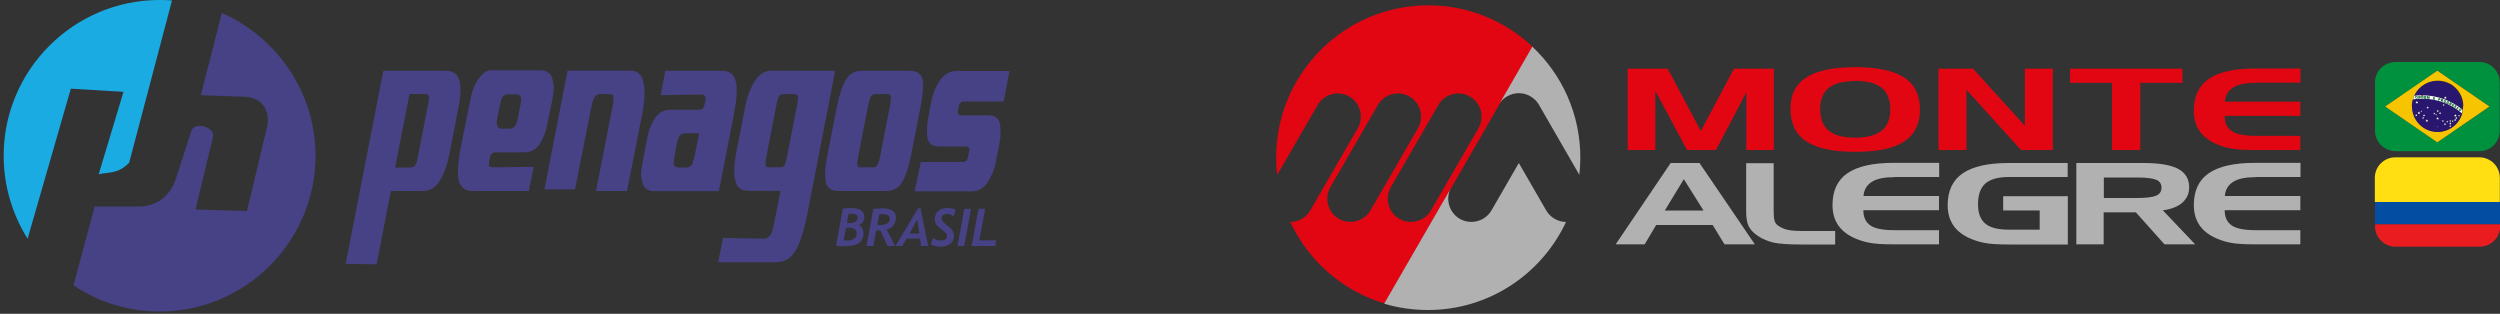 <?xml version="1.0" encoding="UTF-8"?>
<svg xmlns="http://www.w3.org/2000/svg" baseProfile="tiny" version="1.2" viewBox="0 0 150 18.83">
  <rect x="0" y="0" width="150" height="18.83" fill="#333333" stroke="none"/>
  <!-- Generator: Adobe Illustrator 28.7.1, SVG Export Plug-In . SVG Version: 1.2.0 Build 142)  -->
  <g>
    <g id="Camada_1">
      <g>
        <path d="M1.66,14.31l2.59-8.99,3.16.19-1.49,4.95c.6-.16,1.14.01,1.83-.7L10.32.03c-.25-.03-.5-.03-.75-.03C4.42,0,.22,4.2.22,9.34c0,1.83.53,3.53,1.43,4.98" fill="#1aabe3" fill-rule="evenodd"/>
        <path d="M4.41,17.12l1.27-4.73h2.66c1.07,0,1.89-.66,2.22-1.68l.92-2.85c.19-.59,1.43-.25,1.3.35l-1.05,4.36,3.09.09,1.19-4.98c.26-1.07-.34-1.84-1.27-1.87l-2.69-.1,1.26-4.93c3.29,1.45,5.62,4.74,5.62,8.56,0,5.15-4.2,9.35-9.35,9.35-1.9,0-3.69-.57-5.17-1.57" fill="#474286" fill-rule="evenodd"/>
        <path d="M24.69,10.05h-.98l.86-4.41h.98c.09,0,.15.04.18.13.03.07.01.22-.03.42l-.64,3.29c-.03.19-.09.34-.13.42-.06.09-.15.13-.23.13M22.6,15.85l.85-4.39h1.93c.42,0,.76-.2,1.02-.63.25-.42.44-.95.57-1.61l.53-2.74c.15-.67.16-1.2.07-1.62-.1-.41-.37-.61-.78-.61-2.02,0-2.02-.01-3.79,0l-2.26,11.58,1.84.03Z" fill="#474286" fill-rule="evenodd"/>
        <path d="M30.87,7.6c-.07.07-.18.12-.32.12h-.4c-.13,0-.22.01-.31-.15-.06-.15-.03-.28,0-.5l.13-.64c.09-.47.12-.5.18-.61.07-.1.19-.16.37-.16h.44c.13.01.22.04.28.13.03.06.03.22-.01.48l-.16.83c-.06.26-.12.44-.19.5M27.66,8.74c-.19,1-.23,1.7-.13,2.12.12.4.4.6.83.6h3.37l.29-1.45-2.44.03c-.13,0-.2-.03-.23-.1-.03-.07-.01-.19.01-.35.03-.16.07-.28.12-.35.06-.07.16-.1.28-.1h1.7c.4,0,.72-.18.94-.53.2-.35.32-.57.47-1.32l.28-1.35c.13-.76.07-.82,0-1.19-.09-.35-.32-.53-.75-.53h-2.55c-.44,0-.57-.1-1.01.34-.32.37-.5.82-.61,1.39l-.56,2.78Z" fill="#474286" fill-rule="evenodd"/>
        <path d="M34.05,4.26l-1.38,7.1h1.83l.97-4.89c.07-.4.22-.82.45-.82h.67c.12,0,.19.04.22.13.01.09.01.25-.03.47l-1.02,5.21h1.86l.91-4.6c.16-.81.18-1.45.07-1.93-.09-.47-.37-.7-.79-.69h-3.76Z" fill="#474286" fill-rule="evenodd"/>
        <path d="M40.79,8.11c.07-.07.19-.1.34-.12h.82l-.2,1.02c-.09.47-.18.75-.23.86-.07.12-.18.18-.37.18h-.42c-.15-.01-.23-.04-.28-.13-.04-.07-.04-.23.01-.48l.15-.83c.07-.28.13-.44.19-.5M39.29,7.1c-.2.35-.34.57-.48,1.32l-.26,1.35c-.15.75-.09.82,0,1.19.07.34.32.51.73.51h3.85l.88-4.49c.2-1,.25-1.71.13-2.12-.1-.4-.38-.61-.82-.61h-3.4s-.28,1.46-.28,1.46l2.44-.04c.13,0,.2.04.23.12.03.06.03.19,0,.35-.04.16-.07.28-.13.35-.06.06-.15.1-.28.1h-1.68c-.4,0-.72.18-.94.53Z" fill="#474286" fill-rule="evenodd"/>
        <path d="M46.59,6.23c.04-.2.09-.37.15-.45.06-.09.15-.13.23-.13h.72c.1,0,.16.04.19.13.01.09,0,.25-.04.45l-.63,3.23c-.03.2-.09.35-.13.45-.06.09-.13.13-.25.13h-.7c-.1,0-.18-.04-.19-.13-.01-.1-.01-.25.03-.45l.63-3.23ZM45.29,4.86c-.26.42-.47.95-.59,1.62l-.54,2.74c-.12.66-.15,1.2-.04,1.62.09.41.34.61.78.61h1.93l-.35,1.79v-.03c-.07.45-.16.75-.25.88-.09.15-.23.23-.44.23l-2.41-.04-.29,1.45h3.53c.45-.01.8-.22,1.07-.63.26-.38.51-1.1.72-2.11l1.7-8.74c-1.73-.01-1.87-.01-3.79-.01-.42,0-.76.2-1.01.61Z" fill="#474286" fill-rule="evenodd"/>
        <path d="M51.45,9.92c-.03-.1-.01-.25.03-.47l.63-3.22c.04-.2.09-.37.15-.45.06-.09.13-.13.23-.13h.76c.12,0,.18.04.2.13.01.09.01.25-.03.45l-.63,3.23c-.04.2-.09.35-.16.45-.04.09-.13.13-.25.13h-.76c-.1,0-.15-.04-.18-.13M50.77,4.76c-.22.35-.41.91-.56,1.67l-.56,2.85c-.15.75-.18,1.3-.1,1.67.09.34.34.51.75.51h2.88c.42,0,.75-.18.95-.53.2-.35.4-.91.54-1.65l.56-2.85c.15-.76.19-1.32.12-1.67-.09-.35-.34-.51-.76-.51h-2.88c-.41,0-.72.16-.94.51Z" fill="#474286" fill-rule="evenodd"/>
        <path d="M56.47,4.74c-.28.34-.47.79-.59,1.33l-.18.97c-.09.44-.1.83-.06,1.19.06.38.28.56.72.56h1.6c.09,0,.15.01.18.09.03.04.03.15-.01.29l-.03.15c-.01.15-.06.25-.1.31-.04.04-.12.09-.2.09h-2.55s-.37,1.76-.37,1.76h3.42c.4,0,.72-.18.95-.54.23-.35.41-.76.51-1.19,0-.03,0-.07.01-.09v-.09l.19-.92c.09-.44.09-.83.04-1.19-.04-.35-.29-.54-.72-.54h-1.6c-.09,0-.16-.01-.18-.07-.04-.03-.04-.1-.03-.19l.06-.29c.01-.1.06-.16.1-.19.04-.06.12-.09.2-.09h2.39l.35-1.83h-3.18c-.37,0-.67.16-.95.5" fill="#474286" fill-rule="evenodd"/>
        <path d="M59.71,14.76h-1.41l.41-2.23h.4l-.35,1.89h1.01l-.06.35ZM57.85,14.76h-.4l.41-2.23h.4l-.41,2.23ZM57.21,12.97c-.12-.09-.24-.13-.36-.13-.24,0-.36.09-.36.28,0,.08.06.17.19.28l.23.19c.07.06.12.11.15.13.03.03.06.07.09.12.03.05.05.1.07.15.02.05.02.1.02.16,0,.2-.08.36-.23.48-.15.12-.35.17-.59.17-.2,0-.39-.04-.57-.13l.13-.39c.14.1.29.15.47.15.11,0,.2-.02.27-.07.07-.05.11-.11.11-.2s-.06-.18-.19-.28l-.24-.19c-.07-.06-.12-.1-.15-.13-.03-.03-.05-.06-.08-.11-.03-.05-.05-.1-.06-.15-.01-.05-.02-.1-.02-.15,0-.21.07-.37.2-.49.14-.12.31-.18.53-.18.07,0,.17,0,.28.03.11.02.19.04.24.06l-.12.4ZM55.03,13.17l-.46.84h.59l-.13-.84ZM55.27,14.76l-.07-.45h-.8l-.26.45h-.41l1.36-2.27h.14l.46,2.27h-.41ZM52.75,12.87l-.11.63c.06,0,.11,0,.16,0,.38,0,.58-.12.58-.37,0-.1-.04-.18-.11-.22-.07-.04-.2-.06-.37-.06-.01,0-.06,0-.15.02ZM53.2,13.77l.5.99h-.45l-.43-.93c-.07,0-.15,0-.25-.01l-.17.94h-.41l.41-2.23c.3-.02.49-.03.58-.03.24,0,.43.05.57.14.14.09.21.23.21.4s-.05.33-.15.47c-.1.13-.24.22-.41.26ZM50.76,13.67l-.14.76s.09,0,.13,0c.2,0,.36-.03.48-.1.12-.07.17-.17.17-.3,0-.25-.16-.37-.49-.37-.05,0-.1,0-.15,0ZM50.91,12.84l-.1.55c.06,0,.12,0,.17,0,.15,0,.26-.03.35-.09.09-.06.13-.15.13-.27,0-.13-.12-.2-.35-.2-.05,0-.11,0-.19,0ZM51.54,13.51c.08.03.14.1.19.19.05.09.08.2.08.3,0,.26-.09.45-.27.58-.18.13-.47.19-.88.19-.13,0-.3,0-.5-.02l.41-2.23c.17-.02.32-.04.46-.04.56,0,.83.18.83.55,0,.1-.03.19-.09.28-.06.09-.13.15-.23.2Z" fill="#474286" fill-rule="evenodd"/>
        <path d="M135.33,4.97c-.59,0-1.04.09-1.34.28-.3.19-.47.47-.5.85h4.53v.85h-4.54c0,.43.15.73.43.92.28.19.76.28,1.42.28h2.69v.85h-2.77c-.61,0-1.09-.03-1.44-.1-.35-.07-.68-.18-.98-.33-.4-.2-.7-.46-.9-.78-.2-.32-.3-.7-.3-1.15,0-.86.3-1.5.9-1.91.6-.41,1.52-.62,2.78-.62h2.72v.85h-2.69Z" fill="#e20613"/>
        <polygon points="126.72 4.97 124.2 4.97 124.2 4.12 130.95 4.12 130.95 4.97 128.42 4.97 128.42 9 126.72 9 126.72 4.97" fill="#e20613"/>
        <polygon points="116.31 4.12 118.38 4.12 121.49 7.54 121.49 4.12 123.17 4.12 123.17 9 121.26 9 117.99 5.39 117.99 9 116.31 9 116.31 4.12" fill="#e20613"/>
        <path d="M107.43,6.51c0-.84.32-1.47.96-1.87.64-.41,1.62-.61,2.93-.61s2.3.21,2.93.62c.63.41.95,1.05.95,1.92s-.32,1.5-.95,1.92c-.63.42-1.61.62-2.93.62s-2.32-.21-2.95-.63c-.63-.42-.94-1.07-.94-1.97M111.31,4.86c-.7,0-1.23.14-1.58.41-.35.28-.52.69-.52,1.25,0,.6.17,1.04.51,1.32.34.28.87.42,1.59.42s1.24-.14,1.59-.42c.34-.28.52-.71.52-1.28s-.17-1.01-.52-1.29c-.35-.28-.87-.42-1.59-.42Z" fill="#e20613"/>
        <polygon points="97.66 4.12 100.06 4.12 102.05 7.86 104.04 4.12 106.43 4.12 106.43 9 104.78 9 104.78 5.54 102.96 9 101.22 9 99.32 5.45 99.32 9 97.66 9 97.66 4.12" fill="#e20613"/>
        <path d="M135.33,10.63c-.59,0-1.04.09-1.34.28-.3.19-.47.47-.5.85h4.53v.85h-4.54c0,.43.15.73.43.92.28.19.76.28,1.42.28h2.69v.85h-2.77c-.61,0-1.09-.03-1.44-.1-.35-.07-.68-.18-.98-.33-.4-.2-.7-.46-.9-.78-.2-.32-.3-.7-.3-1.15,0-.86.3-1.5.9-1.91.6-.41,1.52-.62,2.78-.62h2.72v.85h-2.69Z" fill="#b1b1b1"/>
        <path d="M128.24,10.65h-2.01v1.23h2.01c.54,0,.92-.05,1.13-.14.21-.09.32-.25.32-.48s-.1-.38-.31-.47c-.21-.09-.59-.14-1.14-.14M124.59,9.78h4.03c.94,0,1.63.12,2.07.35.44.24.66.61.66,1.11,0,.37-.14.68-.41.92-.27.24-.66.39-1.17.46l1.94,2.04h-1.84l-1.72-1.92h-1.93v1.92h-1.64v-4.88Z" fill="#b1b1b1"/>
        <path d="M120.19,12.63v-.86h3.88v2.9h-3.53c-.65,0-1.15-.03-1.5-.1-.35-.07-.67-.18-.98-.33-.4-.2-.7-.46-.9-.78-.2-.32-.3-.7-.3-1.15,0-.86.3-1.5.9-1.91.6-.41,1.52-.62,2.77-.62h3.53v.84h-3.53c-.64,0-1.11.13-1.41.39-.29.26-.44.68-.44,1.25,0,.53.15.92.44,1.16.29.24.76.36,1.41.36h1.85v-1.15h-2.19Z" fill="#b1b1b1"/>
        <path d="M113.65,10.63c-.59,0-1.04.09-1.34.28-.3.19-.47.47-.5.85h4.53v.85h-4.54c0,.43.15.73.43.92.28.19.76.28,1.42.28h2.69v.85h-2.77c-.61,0-1.09-.03-1.44-.1-.35-.07-.68-.18-.98-.33-.4-.2-.7-.46-.9-.78-.2-.32-.3-.7-.3-1.15,0-.86.3-1.5.9-1.91.6-.41,1.52-.62,2.78-.62h2.72v.85h-2.69Z" fill="#b1b1b1"/>
        <path d="M108.05,14.67c-.73,0-1.27-.04-1.62-.11-.35-.08-.67-.21-.95-.4-.26-.17-.44-.36-.55-.57-.11-.21-.16-.51-.16-.9v-2.9h1.65v2.87c0,.29.02.49.06.6.04.12.11.21.21.28.16.11.35.2.57.25.23.05.54.07.94.07h1.91v.81h-2.07Z" fill="#b1b1b1"/>
        <path d="M101.03,10.75l-1.14,1.88h2.32l-1.18-1.88ZM100.23,9.78h1.74l3.32,4.88h-1.82l-.71-1.16h-3.39l-.69,1.16h-1.74l3.3-4.88Z" fill="#b1b1b1"/>
        <path d="M83.96,13.13h0c.66.38,1.52.15,1.9-.51l2.85-4.93c.38-.66.15-1.52-.51-1.9h0c-.66-.38-1.52-.15-1.9.51l-2.85,4.93c-.38.66-.15,1.52.51,1.9M80.33,13.13h0c.66.38,1.52.15,1.9-.51l2.85-4.93c.38-.66.15-1.52-.51-1.9-.66-.38-1.52-.15-1.9.51l-2.85,4.93c-.38.66-.15,1.52.51,1.9ZM85.69.32c2.42,0,4.63.94,6.27,2.49l-1.93,3.35c-.05.07-.1.15-.14.23l-2.79,4.84s-.03.06-.05.09l-3.98,6.89c-2.51-.75-4.56-2.55-5.65-4.89.48,0,.94-.25,1.2-.7l2.85-4.93c.38-.66.15-1.52-.51-1.9-.66-.38-1.52-.15-1.9.51l-2.43,4.2c-.04-.34-.06-.69-.06-1.04,0-5.05,4.09-9.14,9.14-9.14Z" fill="#e20613" fill-rule="evenodd"/>
        <path d="M87.03,11.32c-.31.65-.07,1.45.56,1.81.66.38,1.52.15,1.9-.51l1.64-2.84,1.64,2.84c.25.44.72.69,1.19.7-1.46,3.12-4.62,5.28-8.28,5.28-.91,0-1.8-.13-2.63-.38l3.98-6.89ZM91.95,2.81c1.77,1.67,2.87,4.03,2.87,6.65,0,.35-.02.7-.06,1.03l-2.37-4.11c-.12-.24-.31-.46-.56-.6h0c-.22-.13-.46-.19-.7-.19-.24,0-.48.06-.7.19h0c-.17.1-.31.22-.42.37l1.93-3.35Z" fill="#b1b1b1" fill-rule="evenodd"/>
      </g>
      <g>
        <rect x="142.5" y="4.94" width="0" height="2.9" fill="none"/>
        <path d="M149.98,7.84v-2.9c0-.68-.54-1.22-1.21-1.22h-5.03c-.68,0-1.24.54-1.24,1.22v2.9c0,.68.56,1.23,1.24,1.23h5.03c.68,0,1.21-.55,1.21-1.23ZM146.25,8.54l-3.13-2.15,3.13-2.15,3.13,2.15-3.13,2.15Z" fill="#00913e"/>
        <path d="M143.11,6.39l3.13,2.15,3.13-2.15-3.13-2.15-3.13,2.15ZM147.78,6.39c0,.06,0,.12-.01.18,0,0,0,0,0,0,0,.04-.01.08-.02.12,0,0,0,0,0,0,0,.02,0,.04-.01.06,0,.01,0,.02,0,.04,0,0,0,0,0,0,0,0,0,0,0,0-.18.64-.77,1.11-1.47,1.11-.84,0-1.53-.68-1.53-1.53s.68-1.53,1.53-1.53,1.53.68,1.53,1.53Z" fill="#f7c401"/>
        <path d="M144.72,6.39c0,.84.68,1.53,1.53,1.53.7,0,1.29-.47,1.47-1.11-.64-.55-1.47-.88-2.38-.88-.19,0-.37.01-.55.04.02-.08.05-.15.08-.22.15-.02.31-.03.47-.03.92,0,1.76.32,2.42.86,0-.06.01-.12.01-.18,0-.84-.68-1.53-1.53-1.53s-1.53.68-1.53,1.53ZM146.28,7.63h-.02s-.02,0-.02,0v-.02s-.01-.01-.01-.01h.02s0-.02,0-.02v.02s.03,0,.03,0h-.02s0,.04,0,.04ZM146.31,7.18l-.05-.03-.05.03v-.06s-.03-.04-.03-.04h.06s.02-.06.02-.06l.02.06h.06s-.05.04-.05.04v.06ZM147.05,7.62l-.04-.02-.04.02v-.04s-.02-.03-.02-.03h.04s.02-.04.02-.04l.02.04h.04s-.03.03-.03.03v.04ZM147.35,7.26l-.04-.03-.04.03v-.05s-.03-.03-.03-.03h.05s.02-.05.02-.05l.02.05h.05s-.04.04-.04.04v.05ZM147.53,6.92l.02-.04.02.04h.04s-.03.03-.03.03v.04s-.03-.02-.03-.02l-.04.02v-.04s-.02-.03-.02-.03h.04ZM147.42,7.14l-.04-.03-.04.03v-.05s-.03-.03-.03-.03h.05s.02-.05.02-.05l.02.05h.05s-.04.04-.04.04v.05ZM147.3,6.9l.02-.06.02.06h.06s-.05.04-.05.04v.06s-.04-.03-.04-.03l-.05.03v-.06s-.03-.04-.03-.04h.06ZM147.15,7.25l.02-.04.02.04h.04s-.03.03-.03.03v.04s-.03-.02-.03-.02l-.04.02v-.04s-.02-.03-.02-.03h.04ZM147,7.24l.02-.04.02.04h.04s-.03.03-.03.03v.04s-.03-.02-.03-.02l-.04.02v-.04s-.02-.03-.02-.03h.04ZM147,7.39l.02-.05.02.05h.05s-.04.04-.04.04v.05s-.03-.03-.03-.03l-.04.03v-.05s-.03-.03-.03-.03h.05ZM146.82,7.28l.02-.04.02.04h.04s-.03.03-.03.03v.04s-.03-.02-.03-.02l-.04.02v-.04s-.02-.03-.02-.03h.04ZM146.7,7.38l.02.05h.05s-.04.04-.04.04v.05s-.03-.03-.03-.03l-.04.03v-.05s-.03-.03-.03-.03h.05s.02-.05.02-.05ZM146.6,6.28l.02-.04.02.04h.04s-.03.03-.03.03v.04s-.03-.02-.03-.02l-.04.02v-.04s-.02-.03-.02-.03h.04ZM146.56,7.24l.02-.04.02.04h.04s-.03.03-.03.03v.04s-.03-.02-.03-.02l-.04.02v-.04s-.02-.03-.02-.03h.04ZM146.39,6.77l.02-.05.02.05h.05s-.04.04-.04.04v.05s-.03-.03-.03-.03l-.04.03v-.05s-.03-.03-.03-.03h.05ZM146.25,6.64l.02-.05.02.05h.05s-.04.04-.04.04v.05s-.03-.03-.03-.03l-.04.03v-.05s-.03-.03-.03-.03h.05ZM146.15,6.87v-.03s.02.03.02.03h.03s-.02.02-.02.02v.03s-.02-.02-.02-.02l-.03.02v-.03s-.02-.02-.02-.02h.03ZM146.04,6.79l.02-.04.02.04h.04s-.03.03-.03.03v.04s-.03-.02-.03-.02l-.04.02v-.04s-.02-.03-.02-.03h.04ZM145.64,6.43l.02-.05.02.05h.05s-.04.04-.04.04v.05s-.03-.03-.03-.03l-.04.03v-.05s-.03-.03-.03-.03h.05ZM145.59,7.21l.02-.06.02.06h.06s-.05.04-.05.04v.06s-.04-.03-.04-.03l-.05.03v-.06s-.03-.04-.03-.04h.06ZM145.43,6.9l.02-.05.02.05h.05s-.04.04-.04.04v.05s-.03-.03-.03-.03l-.04.03v-.05s-.03-.03-.03-.03h.05ZM145.37,7.06l.02-.04.02.04h.04s-.03.03-.03.03v.04s-.03-.02-.03-.02l-.04.02v-.04s-.02-.03-.02-.03h.04ZM145.26,6.66v-.03s.02.03.02.03h.03s-.02.02-.02.02v.03s-.02-.02-.02-.02l-.03.02v-.03s-.02-.02-.02-.02h.03ZM145.14,6.69l.02.06h.06s-.05.04-.05.04v.06s-.04-.03-.04-.03l-.05.03v-.06s-.03-.04-.03-.04h.06s.02-.06.02-.06ZM144.99,6.11l.02-.06.02.06h.06s-.05.04-.05.04v.06s-.04-.03-.04-.03l-.05.03v-.06s-.03-.04-.03-.04h.06ZM144.96,6.89l.02-.05.02.05h.05s-.04.04-.04.04v.05s-.03-.03-.03-.03l-.04.03v-.05s-.03-.03-.03-.03h.05ZM146.7,5.83l.02-.06.02.06h.06s-.05.04-.05.04v.06s-.04-.03-.04-.03l-.05.03v-.06s-.03-.04-.03-.04h.06Z" fill="#28166f"/>
        <path d="M147.73,6.76s0,.02,0,.04c0-.01,0-.02,0-.04Z" fill="#28166f"/>
        <path d="M147.74,6.7s0,0,0,0c0,0,0,0,0,0Z" fill="#28166f"/>
        <polygon points="147.51 6.99 147.54 6.97 147.58 6.99 147.57 6.95 147.6 6.93 147.56 6.92 147.54 6.88 147.53 6.92 147.49 6.93 147.52 6.95 147.51 6.99" fill="#fff"/>
        <polygon points="146.8 7.35 146.84 7.33 146.87 7.35 146.86 7.31 146.89 7.28 146.85 7.28 146.84 7.24 146.82 7.28 146.78 7.28 146.81 7.31 146.8 7.35" fill="#fff"/>
        <polygon points="146.98 7.47 147.02 7.45 147.06 7.47 147.05 7.42 147.09 7.39 147.04 7.39 147.02 7.34 147 7.39 146.95 7.39 146.99 7.42 146.98 7.47" fill="#fff"/>
        <polygon points="146.98 7.32 147.02 7.29 147.05 7.32 147.04 7.27 147.07 7.25 147.03 7.24 147.02 7.2 147 7.24 146.96 7.25 146.99 7.27 146.98 7.32" fill="#fff"/>
        <polygon points="147.13 7.32 147.17 7.29 147.2 7.32 147.19 7.28 147.22 7.25 147.18 7.25 147.17 7.21 147.15 7.25 147.11 7.25 147.14 7.28 147.13 7.32" fill="#fff"/>
        <polygon points="146.58 6.35 146.61 6.33 146.65 6.35 146.64 6.31 146.67 6.28 146.63 6.28 146.61 6.24 146.6 6.28 146.55 6.28 146.59 6.31 146.58 6.35" fill="#fff"/>
        <polygon points="146.67 7.46 146.65 7.51 146.7 7.48 146.74 7.51 146.73 7.46 146.76 7.43 146.71 7.43 146.7 7.38 146.68 7.43 146.63 7.43 146.67 7.46" fill="#fff"/>
        <polygon points="146.28 7.08 146.26 7.02 146.23 7.08 146.17 7.08 146.22 7.12 146.21 7.18 146.26 7.14 146.31 7.18 146.29 7.12 146.34 7.08 146.28 7.08" fill="#fff"/>
        <polygon points="146.53 7.31 146.57 7.29 146.61 7.31 146.6 7.27 146.63 7.24 146.59 7.24 146.57 7.2 146.56 7.24 146.51 7.24 146.55 7.27 146.53 7.31" fill="#fff"/>
        <polygon points="147.03 7.55 147.02 7.51 147 7.55 146.96 7.56 146.99 7.58 146.98 7.62 147.02 7.6 147.05 7.62 147.04 7.58 147.08 7.56 147.03 7.55" fill="#fff"/>
        <polygon points="147.33 7.18 147.31 7.13 147.29 7.18 147.24 7.18 147.28 7.21 147.27 7.26 147.31 7.23 147.35 7.26 147.34 7.21 147.38 7.18 147.33 7.18" fill="#fff"/>
        <polygon points="147.4 7.06 147.38 7.01 147.36 7.06 147.31 7.06 147.35 7.09 147.34 7.14 147.38 7.11 147.42 7.14 147.41 7.09 147.45 7.06 147.4 7.06" fill="#fff"/>
        <polygon points="147.27 7 147.32 6.97 147.37 7 147.36 6.94 147.4 6.9 147.34 6.9 147.32 6.85 147.3 6.9 147.24 6.9 147.29 6.94 147.27 7" fill="#fff"/>
        <polygon points="145.56 7.31 145.61 7.28 145.66 7.31 145.65 7.25 145.69 7.21 145.63 7.21 145.61 7.15 145.59 7.21 145.53 7.21 145.58 7.25 145.56 7.31" fill="#fff"/>
        <polygon points="146.36 6.85 146.4 6.82 146.45 6.85 146.43 6.8 146.47 6.77 146.42 6.77 146.4 6.72 146.39 6.77 146.34 6.77 146.37 6.8 146.36 6.85" fill="#fff"/>
        <polygon points="145.35 7.13 145.39 7.11 145.43 7.13 145.41 7.09 145.45 7.06 145.41 7.06 145.39 7.02 145.37 7.06 145.33 7.06 145.36 7.09 145.35 7.13" fill="#fff"/>
        <polygon points="145.25 6.72 145.28 6.7 145.3 6.72 145.29 6.68 145.32 6.66 145.29 6.66 145.28 6.63 145.26 6.66 145.23 6.66 145.26 6.68 145.25 6.72" fill="#fff"/>
        <polygon points="144.96 6.21 145.01 6.18 145.06 6.21 145.05 6.16 145.09 6.12 145.03 6.11 145.01 6.06 144.99 6.11 144.93 6.12 144.97 6.16 144.96 6.21" fill="#fff"/>
        <polygon points="146.67 5.93 146.72 5.9 146.77 5.93 146.76 5.87 146.8 5.83 146.74 5.83 146.72 5.78 146.7 5.83 146.64 5.83 146.68 5.87 146.67 5.93" fill="#fff"/>
        <polygon points="144.93 6.97 144.98 6.94 145.02 6.97 145.01 6.92 145.04 6.89 144.99 6.89 144.98 6.84 144.96 6.89 144.91 6.89 144.95 6.92 144.93 6.97" fill="#fff"/>
        <polygon points="145.1 6.79 145.09 6.85 145.14 6.82 145.19 6.85 145.17 6.79 145.22 6.75 145.16 6.75 145.14 6.69 145.11 6.75 145.05 6.75 145.1 6.79" fill="#fff"/>
        <polygon points="146.14 6.93 146.16 6.91 146.19 6.93 146.18 6.9 146.21 6.88 146.18 6.87 146.16 6.84 146.15 6.87 146.12 6.88 146.15 6.9 146.14 6.93" fill="#fff"/>
        <polygon points="146.02 6.86 146.05 6.84 146.09 6.86 146.08 6.82 146.11 6.79 146.07 6.79 146.05 6.75 146.04 6.79 145.99 6.79 146.03 6.82 146.02 6.86" fill="#fff"/>
        <polygon points="146.27 7.6 146.26 7.57 146.25 7.6 146.23 7.6 146.25 7.61 146.24 7.63 146.26 7.62 146.28 7.63 146.27 7.61 146.29 7.6 146.27 7.6" fill="#fff"/>
        <polygon points="145.4 6.98 145.44 6.95 145.49 6.98 145.47 6.93 145.51 6.9 145.46 6.9 145.44 6.85 145.43 6.9 145.38 6.9 145.41 6.93 145.4 6.98" fill="#fff"/>
        <polygon points="145.61 6.51 145.66 6.49 145.7 6.51 145.69 6.47 145.73 6.43 145.68 6.43 145.66 6.38 145.64 6.43 145.59 6.43 145.63 6.47 145.61 6.51" fill="#fff"/>
        <polygon points="146.22 6.72 146.26 6.69 146.31 6.72 146.29 6.67 146.33 6.64 146.28 6.64 146.26 6.59 146.25 6.64 146.2 6.64 146.23 6.67 146.22 6.72" fill="#fff"/>
        <path d="M144.87,5.74c-.03.07-.06.14-.08.22.18-.03.36-.04.55-.04.91,0,1.74.33,2.38.88,0,0,0,0,0,0,0,0,0,0,0,0,0-.01,0-.02,0-.04,0-.02,0-.04.01-.06,0,0,0,0,0,0,0-.04.02-.08.02-.12,0,0,0,0,0,0-.66-.54-1.51-.86-2.42-.86-.16,0-.32,0-.47.03ZM145.04,5.89s-.03.02-.05.02c-.02,0-.04,0-.05-.02-.01-.01-.02-.03-.02-.05,0-.02,0-.04.01-.05.01-.01.03-.02.05-.02.02,0,.04,0,.05.02.01.01.02.03.02.05,0,.02,0,.04-.01.05ZM145.2,5.89s0,0,0,0,0,0,0-.01h0s0-.03,0-.03c0,0,0,0-.02,0h-.03s0,.05,0,.05h-.03s0-.14,0-.14h.07s.03,0,.03,0c0,0,.01.02.01.03,0,0,0,.02,0,.02,0,0,0,0-.01.01,0,0,.01,0,.01,0,0,0,0,.01,0,.02v.02s0,0,0,0c0,0,0,.01,0,.01h0s-.03,0-.03,0ZM147.55,6.55s.03-.03.05-.03c.02,0,.03,0,.05.01.02.01.03.03.03.04,0,.02,0,.04-.02.05-.01.02-.03.03-.05.03-.02,0-.03,0-.05-.01-.02-.01-.03-.03-.03-.04,0-.02,0-.04.02-.05ZM147.4,6.48l.02.02s0,.01,0,.02c0,0,0,.01.02.02,0,0,.01,0,.02,0,0,0,0,0,.01,0,0,0,0-.02-.02-.04,0,0,0,0,0,0,0,0,0,0,0,0,0,0-.01-.02-.02-.02,0,0,0-.01,0-.02,0,0,0-.01,0-.02,0-.01.02-.02.03-.02.01,0,.02,0,.04.01.01,0,.02.02.02.03,0,.01,0,.02,0,.03l-.02-.02s0-.01,0-.02c0,0,0-.01-.01-.02,0,0-.01,0-.02,0,0,0,0,0-.01,0,0,0,0,.01.01.03,0,0,0,0,0,0,0,0,.01.01.01.02,0,0,0,0,0,.01,0,0,0,.01,0,.02,0,0,0,.01,0,.02,0,.01-.02.02-.03.02-.01,0-.03,0-.04-.01-.01,0-.02-.02-.03-.03,0-.01,0-.02,0-.04ZM147.28,6.4s0,.01,0,.02c0,0,0,.01.02.02,0,0,.01,0,.02,0,0,0,0,0,.01,0,0,0,0-.02-.02-.04h0s0,0,0,0c0,0-.02-.02-.02-.02,0,0,0-.01,0-.02,0,0,0-.01,0-.02,0-.01.02-.02.03-.02.01,0,.02,0,.04.01.01,0,.02.02.03.03,0,.01,0,.02,0,.03h-.02s0-.03,0-.03c0,0,0-.01-.01-.01,0,0-.01,0-.02,0,0,0,0,0-.01,0,0,0,0,.01.01.03,0,0,0,0,0,0,0,0,.01.01.02.02,0,0,0,0,0,0,0,0,0,.01,0,.02,0,0,0,.01,0,.02,0,.01-.02.02-.03.02-.01,0-.03,0-.04-.01-.01,0-.02-.02-.03-.03,0-.01,0-.02,0-.04h.02ZM147.17,6.23l.09.05v.02s-.07-.03-.07-.03v.03s.04.03.04.03v.02s-.07-.03-.07-.03l-.02.03.07.04v.02s-.1-.05-.1-.05l.07-.12ZM147.01,6.15l.06.03s.02.01.03.02c0,0,0,.02,0,.03,0,0,0,.01-.01.02,0,0-.01,0-.02,0,0,0,0,0,0,.01,0,0,0,.01,0,.02h0s0,.02,0,.02c0,0,0,.01,0,.02h0s-.03,0-.03,0c0,0,0,0,0,0,0,0,0,0,0,0h0s0-.03,0-.03c0,0,0,0-.01-.01h-.03s-.02.03-.02.03h-.03s.06-.13.06-.13ZM146.81,6.13s.02-.03.04-.04c.02,0,.03,0,.05,0,.02,0,.03.02.03.03,0,.01,0,.02,0,.04h-.03s0-.02,0-.03c0,0,0,0-.02-.01-.01,0-.02,0-.03,0,0,0-.02.01-.02.03,0,.01,0,.03,0,.04,0,.01,0,.02.02.02,0,0,.02,0,.02,0,0,0,.01,0,.02-.02h-.03s0-.03,0-.03l.05.02-.03.07h-.02s0-.02,0-.02c0,0-.01,0-.02,0,0,0-.01,0-.02,0-.02,0-.03-.02-.03-.04,0-.02,0-.04,0-.05ZM146.63,6.06s.02-.03.03-.04c.02,0,.03,0,.05,0,.02,0,.03.02.04.03,0,.02,0,.03,0,.06,0,.02-.02.03-.03.04-.02,0-.03,0-.05,0-.02,0-.03-.02-.04-.03,0-.02,0-.03,0-.06ZM146.49,5.94l.06.02s.02.01.03.02c0,0,0,.02,0,.03,0,0,0,.01-.01.02,0,0-.01,0-.02,0,0,0,0,0,0,.01,0,0,0,.01,0,.02v.02s0,0,0,0c0,0,0,.01,0,.02h0s-.03,0-.03,0c0,0,0,0,0,0,0,0,0,0,0,0h0s0-.03,0-.03c0,0,0,0-.01,0h-.03s-.02.04-.02.04h-.03s.04-.14.04-.14ZM146.33,5.89l.06.02s.02.01.03.02c0,0,0,.02,0,.03,0,.01,0,.02-.02.03,0,0-.02,0-.03,0h-.03s-.01.04-.01.04h-.03s.04-.14.04-.14ZM146.01,5.82l.1.02v.02s-.07-.01-.07-.01v.03s.06.01.06.01v.02s-.07-.01-.07-.01v.03s.07.02.07.02v.02s-.11-.02-.11-.02l.03-.13ZM145.63,5.77h.04s.02.11.02.11l.04-.1h.04s-.01.14-.01.14h-.03s.01-.11.01-.11l-.04.11h-.03s-.02-.12-.02-.12v.11s-.04,0-.04,0v-.14ZM145.47,5.76h.1s0,.03,0,.03h-.07s0,.03,0,.03h.06s0,.03,0,.03h-.07s0,.03,0,.03h.07s0,.03,0,.03h-.1s0-.14,0-.14ZM145.39,5.77s.01.03.01.05c0,.01,0,.02,0,.03,0,0,0,.02-.02.02,0,0-.01,0-.02,0,0,0-.02,0-.03,0h-.05s0-.14,0-.14h.05s.04,0,.05.02Z" fill="#fff"/>
        <path d="M146.68,6.12s.02,0,.03,0c0,0,.02-.02.02-.03,0-.01,0-.03,0-.04,0-.01-.01-.02-.02-.02-.01,0-.02,0-.03,0,0,0-.02.02-.02.03,0,.01,0,.03,0,.04,0,.01.01.02.02.02Z" fill="#fff"/>
        <path d="M145.37,5.86s0-.02,0-.03c0-.02,0-.03,0-.03,0,0-.01-.01-.03-.01h-.03s0,.09,0,.09h.02s.02,0,.03,0Z" fill="#fff"/>
        <path d="M145.01,5.8s-.02-.01-.03,0c-.01,0-.02,0-.03.01,0,0,0,.02,0,.04,0,.01,0,.03.01.03,0,0,.02.01.03.01.01,0,.02,0,.03-.01,0,0,0-.02,0-.04,0-.01,0-.03-.01-.03Z" fill="#fff"/>
        <path d="M145.17,5.78h-.03s0,.04,0,.04h.03s.01,0,.02,0c0,0,0,0,0-.01,0,0,0-.01,0-.01,0,0,0,0-.01,0Z" fill="#fff"/>
        <path d="M147.58,6.63s.02,0,.03,0c.01,0,.02,0,.03-.02,0-.01.01-.02.01-.03,0-.01,0-.02-.02-.03,0,0-.02,0-.03,0-.01,0-.02,0-.03.02,0,.01-.01.02-.01.03,0,.01,0,.02.01.03Z" fill="#fff"/>
        <path d="M146.38,5.96s0,0,0-.01c0,0,0-.01,0-.02,0,0,0,0-.01,0h-.03s-.01.03-.01.03h.03s.01,0,.02,0Z" fill="#fff"/>
        <path d="M147.06,6.23s0,0,.01-.01c0,0,0,0,0-.01s0,0-.01-.01l-.03-.02-.02.03h.03s.01.02.02.02Z" fill="#fff"/>
        <path d="M146.55,6.01s0,0,0-.01c0,0,0-.01,0-.01,0,0,0,0-.01,0h-.03s-.01.02-.01.02h.03s.01.01.02.01Z" fill="#fff"/>
        <path d="M145.22,5.87h0s0-.02,0-.02c0,0,0-.02,0-.02,0,0,0,0-.01,0,0,0,.01,0,.01-.01,0,0,0-.01,0-.02,0-.01,0-.02-.01-.03,0,0-.02,0-.03,0h-.07s0,.14,0,.14h.03s0-.05,0-.05h.03s.01,0,.02,0c0,0,0,0,0,.02h0s0,.02,0,.02,0,0,0,0h.03s0,0,0,0c0,0,0,0,0-.01ZM145.19,5.81s0,0-.02,0h-.03s0-.03,0-.03h.03s.01,0,.01,0c0,0,0,0,0,.01,0,0,0,.01,0,.01Z" fill="#00923f"/>
        <path d="M145.03,5.78s-.03-.02-.05-.02c-.02,0-.04,0-.05.02-.01.01-.02.03-.01.05,0,.02,0,.04.02.05.01.01.03.02.05.02.02,0,.04,0,.05-.02.01-.01.02-.03.01-.05,0-.02,0-.04-.02-.05ZM145.02,5.87s-.02.01-.03.01c-.01,0-.02,0-.03-.01,0,0-.01-.02-.01-.03,0-.02,0-.03,0-.04,0,0,.01-.01.03-.01.01,0,.02,0,.03,0,0,0,.01.02.01.03,0,.01,0,.03,0,.04Z" fill="#00923f"/>
        <path d="M147.42,6.55s.03.01.04.01c.01,0,.02,0,.03-.02,0,0,0-.01,0-.02,0,0,0-.01,0-.02,0,0,0,0,0-.01,0,0,0,0-.01-.02,0,0,0,0,0,0-.01-.01-.01-.02-.01-.03,0,0,0,0,.01,0,0,0,.01,0,.02,0,0,0,.01,0,.01.02,0,0,0,.01,0,.02l.02.02s0-.02,0-.03c0-.01-.01-.02-.02-.03-.01,0-.03-.01-.04-.01-.01,0-.02,0-.03.02,0,0,0,.01,0,.02,0,0,0,.01,0,.02,0,0,0,.01.02.02,0,0,0,0,0,0,0,0,0,0,0,0,.02.02.02.03.02.04,0,0,0,0-.01,0,0,0-.01,0-.02,0,0,0-.01-.01-.02-.02,0,0,0-.01,0-.02l-.02-.02s0,.02,0,.04c0,.01.01.02.03.03Z" fill="#00923f"/>
        <path d="M147.56,6.65s.03.02.05.01c.02,0,.03-.01.05-.03.01-.02.02-.04.02-.05,0-.02-.01-.03-.03-.04-.02-.01-.03-.02-.05-.01-.02,0-.03.01-.05.03-.01.02-.02.04-.02.05,0,.02.01.03.03.04ZM147.57,6.57s.02-.02.03-.02c.01,0,.02,0,.03,0,0,0,.01.02.02.03,0,.01,0,.02-.01.03,0,.01-.02.02-.03.02-.01,0-.02,0-.03,0,0,0-.01-.02-.01-.03,0-.01,0-.02.01-.03Z" fill="#00923f"/>
        <polygon points="145.66 5.8 145.67 5.91 145.7 5.91 145.74 5.8 145.73 5.91 145.76 5.92 145.77 5.78 145.73 5.78 145.69 5.88 145.68 5.77 145.63 5.77 145.62 5.9 145.65 5.9 145.66 5.8" fill="#00923f"/>
        <path d="M146.49,6.02h.03s.01.01.01.02c0,0,0,0,0,.02h0s0,.02,0,.02c0,0,0,0,0,0h.03s0,0,0,0c0,0,0,0,0-.02,0,0,0,0,0,0v-.02s0-.02,0-.02c0,0,0,0,0-.01,0,0,.01,0,.02,0,0,0,0-.01.01-.02,0-.01,0-.02,0-.03,0,0-.01-.01-.03-.02l-.06-.02-.04.13h.03s.02-.04.02-.04ZM146.51,5.97h.03s.01.01.01.02c0,0,0,0,0,.01,0,0,0,0,0,.01,0,0,0,0-.02,0h-.03s.01-.04.01-.04Z" fill="#00923f"/>
        <polygon points="145.56 5.87 145.49 5.87 145.49 5.83 145.56 5.84 145.56 5.81 145.49 5.81 145.49 5.78 145.56 5.79 145.57 5.76 145.47 5.76 145.46 5.89 145.56 5.9 145.56 5.87" fill="#00923f"/>
        <polygon points="147.21 6.37 147.14 6.34 147.16 6.31 147.21 6.34 147.23 6.32 147.17 6.29 147.18 6.26 147.25 6.3 147.26 6.28 147.17 6.23 147.1 6.35 147.19 6.4 147.21 6.37" fill="#00923f"/>
        <path d="M145.29,5.89h.05s.02,0,.03,0c0,0,.01,0,.02,0,0,0,.01-.01.02-.02,0,0,0-.02,0-.03,0-.02,0-.04-.01-.05-.01-.01-.03-.02-.05-.02h-.05s0,.14,0,.14ZM145.32,5.78h.03s.02,0,.03.01c0,0,0,.02,0,.03,0,.02,0,.03,0,.03,0,0-.02,0-.03,0h-.02s0-.09,0-.09Z" fill="#00923f"/>
        <path d="M146.67,6.15s.04,0,.05,0c.02,0,.03-.02.03-.04,0-.02,0-.04,0-.06,0-.02-.02-.03-.04-.03-.02,0-.04,0-.05,0-.02,0-.03.02-.03.04,0,.02,0,.04,0,.06,0,.02.02.03.04.03ZM146.66,6.07s.01-.02.02-.03c0,0,.02,0,.03,0,.01,0,.02.01.02.02,0,.01,0,.02,0,.04,0,.01-.01.02-.02.03,0,0-.02,0-.03,0-.01,0-.02-.01-.02-.02,0-.01,0-.02,0-.04Z" fill="#00923f"/>
        <path d="M146.33,5.98h.03s.02.01.03,0c0,0,.02-.01.02-.03,0-.01,0-.03,0-.03,0,0-.01-.02-.03-.02l-.06-.02-.04.13h.03s.01-.04.01-.04ZM146.35,5.92h.03s.01.01.01.02c0,0,0,0,0,.02,0,0,0,.01,0,.01,0,0,0,0-.02,0h-.03s.01-.05.01-.05Z" fill="#00923f"/>
        <path d="M147,6.23h.03s.01.02.01.02c0,0,0,0,0,.02h0s0,.02,0,.02c0,0,0,0,0,0h.03s0,0,0,0c0,0,0,0,0-.02,0,0,0,0,0,0h0s0-.03,0-.03c0,0,0,0,0-.01,0,0,.01,0,.02,0,0,0,.01,0,.01-.02,0-.01,0-.02,0-.03,0,0-.01-.02-.03-.02l-.06-.03-.06.12h.03s.02-.04.02-.04ZM147.03,6.18l.03.02s0,0,.01.01,0,0,0,.01c0,0,0,0-.01.01,0,0,0,0-.02,0h-.03s.02-.05.02-.05Z" fill="#00923f"/>
        <polygon points="146.09 5.94 146.01 5.93 146.02 5.9 146.08 5.91 146.09 5.89 146.03 5.87 146.03 5.84 146.1 5.86 146.11 5.84 146.01 5.82 145.98 5.95 146.08 5.97 146.09 5.94" fill="#00923f"/>
        <path d="M146.84,6.22s.02,0,.02,0c0,0,.01,0,.02,0v.02s.01,0,.01,0l.03-.07-.05-.02v.02s.02.01.02.01c0,0-.01.01-.02.02,0,0-.02,0-.02,0-.01,0-.02-.01-.02-.02,0-.01,0-.02,0-.04,0-.01.01-.02.02-.03,0,0,.02,0,.03,0,0,0,.01,0,.02.01,0,0,0,.01,0,.02h.03s0-.02,0-.03c0-.01-.02-.02-.03-.03-.02,0-.04,0-.05,0-.02,0-.03.02-.04.04,0,.02,0,.04,0,.05,0,.02.02.03.03.04Z" fill="#00923f"/>
        <path d="M147.25,6.43s.01.02.03.03c.01,0,.03.01.04.01.01,0,.02,0,.03-.02,0,0,0-.01,0-.02,0,0,0-.01,0-.02,0,0,0,0,0,0,0,0,0,0-.02-.02,0,0,0,0,0,0-.01-.01-.02-.02-.01-.03,0,0,0,0,.01,0,0,0,.01,0,.02,0,0,0,.01,0,.01.01,0,0,0,.01,0,.02h.02s0,0,0-.02c0-.01-.01-.02-.03-.03-.01,0-.03-.01-.04-.01-.01,0-.02,0-.03.02,0,0,0,.01,0,.02,0,0,0,.01,0,.02,0,0,0,.01.02.02,0,0,0,0,0,0h0s.02.03.02.04c0,0,0,0-.01,0,0,0-.01,0-.02,0,0,0-.01-.01-.02-.02,0,0,0-.01,0-.02h-.02s0,.01,0,.02Z" fill="#00923f"/>
      </g>
      <g>
        <path d="M148.77,9.44h-5.05c-.68,0-1.23.55-1.23,1.23v1.45h7.5v-1.45c0-.68-.55-1.23-1.23-1.23Z" fill="#ffdf11"/>
        <rect x="142.5" y="12.12" width="7.5" height="1.34" fill="#034ea2"/>
        <path d="M142.5,13.57c0,.68.55,1.23,1.23,1.23h5.05c.68,0,1.23-.55,1.23-1.23v-.11h-7.5v.11Z" fill="#eb1c20"/>
      </g>
    </g>
  </g>
</svg>